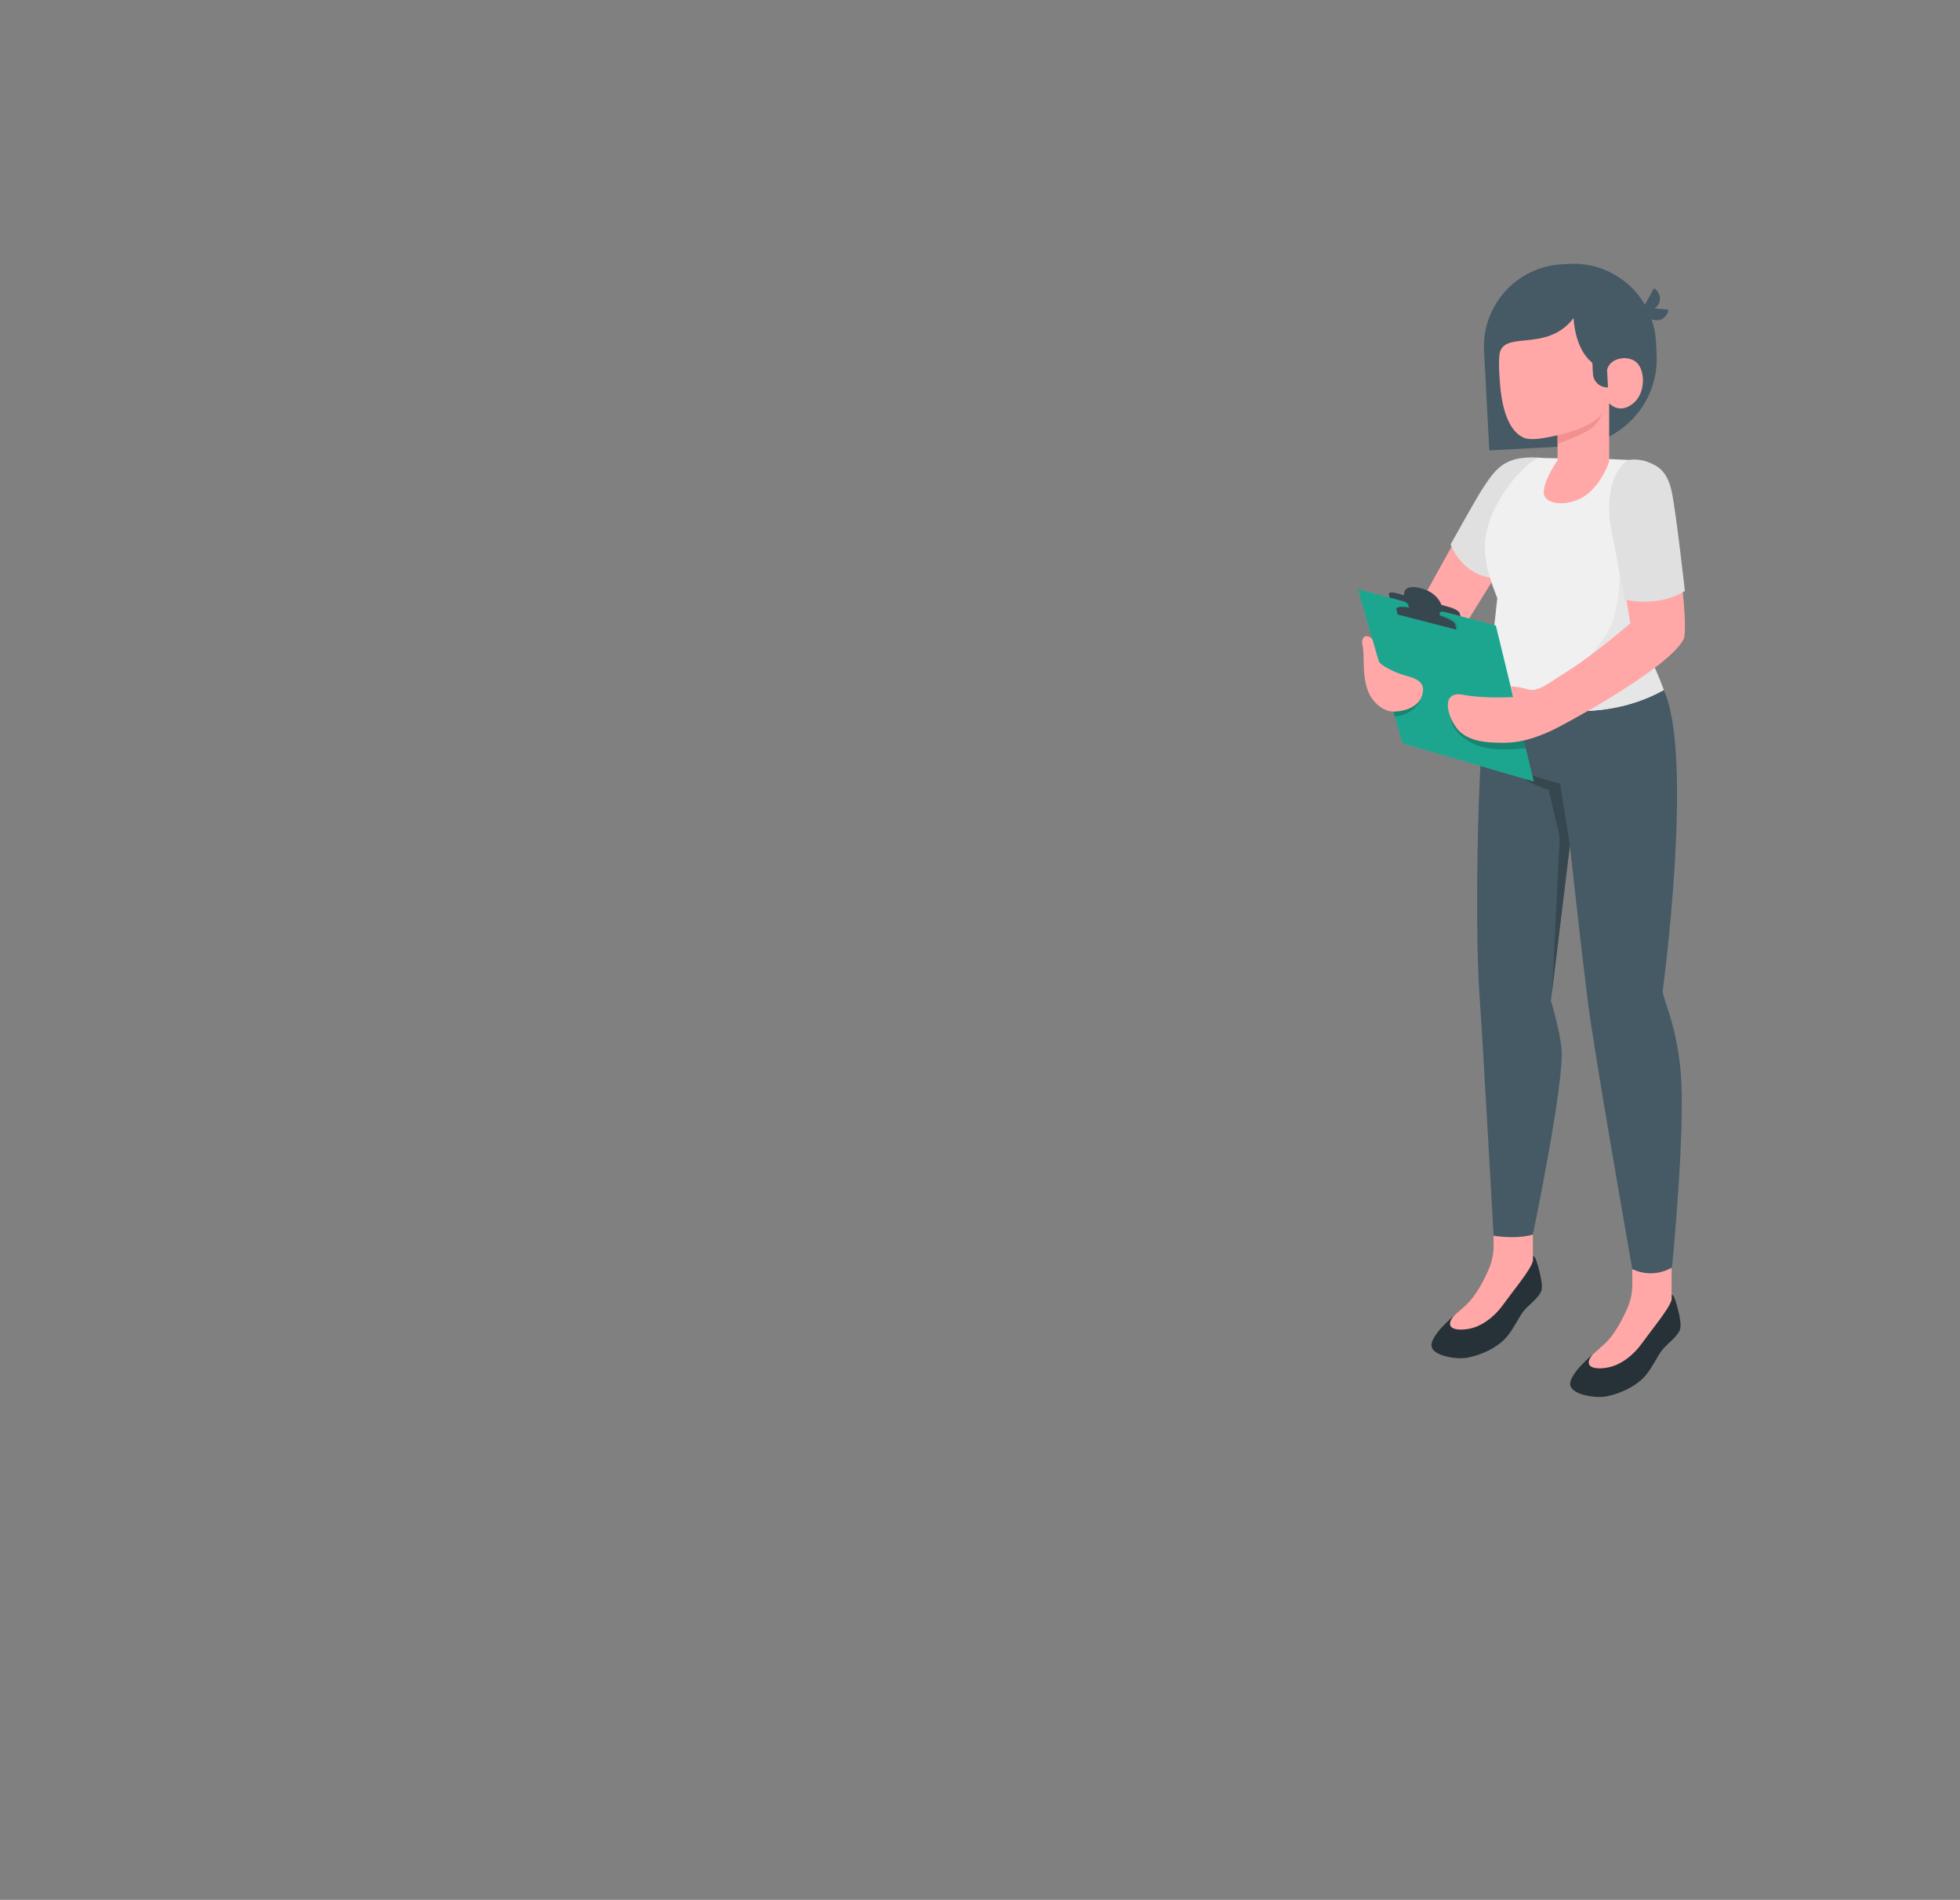 <svg width="984" height="954" viewBox="0 0 984 954" fill="none" xmlns="http://www.w3.org/2000/svg">
<rect x="0" y="0" width="984" height="954" fill="#808080" stroke="none"/>
<path d="M773.161 229.987C760.143 230.602 755.674 233.082 748.868 241.094C742.206 248.923 710.103 308.413 710.103 308.413C710.103 308.413 716.13 325.3 729.311 323.865L753.973 284.129L773.161 229.987Z" fill="#FFA8A7"/>
<path d="M774.883 230.008C774.883 230.008 765.535 228.778 758.872 231.196C752.21 233.615 748.868 238.43 744.276 245.439C740.73 250.87 728.266 273.391 728.266 273.391C728.266 273.391 734.334 290.257 751.574 290.257L774.883 230.008Z" fill="#E0E0E0"/>
<path d="M819.491 653.062V650.234C818.384 653.534 813.218 667.776 805.387 674.928C799.155 680.605 790.668 687.163 788.516 693.474C786.261 700.053 800.324 702.266 806.146 701.241C812.911 700.053 821.644 696.22 826.4 690.38C829.741 686.281 831.873 681.404 834.272 678.166C836.67 674.928 842.164 671.322 843.456 667.592C844.173 665.543 843.312 661.034 842.328 657.243C841.406 653.759 840.422 649.927 839.233 650.255C839.233 650.685 839.233 652.407 839.233 652.407C837.798 653.985 833.841 655.563 829.372 655.747C826.482 655.849 819.471 655.276 819.491 653.062Z" fill="#263238"/>
<path d="M799.75 679.928C801.677 678.207 803.624 676.527 805.387 674.908C810.861 669.928 815.022 661.464 817.421 655.685C818.794 652.386 819.491 648.882 819.491 645.316V634.065H839.212V652.366V652.857L839.11 652.898C838.167 656.997 829.106 667.899 823.96 675.01C820.516 679.785 813.956 685.83 806.125 686.876C798.725 687.9 794.932 685.564 799.75 679.928Z" fill="#FFA8A7"/>
<path d="M749.852 633.615V630.787C748.745 634.086 743.579 648.328 735.748 655.48C729.516 661.157 721.029 667.715 718.877 674.027C716.622 680.605 730.685 682.818 736.507 681.793C743.272 680.605 752.005 676.773 756.761 670.932C760.102 666.834 762.234 661.956 764.633 658.718C767.031 655.481 772.526 651.874 773.817 648.144C774.535 646.095 773.694 641.586 772.69 637.795C771.767 634.311 770.783 630.479 769.594 630.807C769.594 631.237 769.594 632.959 769.594 632.959C768.159 634.537 764.202 636.115 759.733 636.299C756.822 636.402 749.832 635.828 749.852 633.615Z" fill="#263238"/>
<path d="M730.111 660.481C732.038 658.759 733.985 657.079 735.748 655.46C741.222 650.48 745.383 642.017 747.782 636.238C749.155 632.938 749.852 629.434 749.852 625.868V614.618H769.573V632.918V633.41L769.471 633.451C768.528 637.549 759.467 648.451 754.321 655.562C750.877 660.337 744.317 666.383 736.486 667.428C729.086 668.452 725.293 666.116 730.111 660.481Z" fill="#FFA8A7"/>
<path d="M835.297 346.53C850.59 379.934 834.743 497.583 834.743 497.583C835.194 502.993 841.406 513.67 843.702 537.524C846.428 565.701 839.417 636.484 839.417 636.484C839.417 636.484 830.274 642.447 819.471 637.283C819.471 637.283 800.672 530.699 797.126 502.686C794.03 478.238 788.126 424.464 788.126 424.464L778.614 502.563C778.614 502.563 782.94 516.273 783.944 526.703C785.543 543.18 769.574 619.925 769.574 619.925C769.574 619.925 762.768 622.426 749.853 620.52C749.853 620.52 744.194 518.67 742.718 498.813C740.217 465.471 741.755 361.408 747.885 341.673L835.297 346.53Z" fill="#455A64"/>
<path d="M788.147 424.423L783.186 393.397C783.186 393.397 762.173 389.053 752.641 380.097C752.641 380.097 762.645 392.537 777.487 396.594L783.063 420.468L779.27 497.296L788.147 424.423Z" fill="#37474F"/>
<path d="M808.319 230.5C814.141 230.91 816.088 230.766 820.291 231.196C828.716 232.057 830.746 244.394 834.21 251.669C837.941 259.559 837.982 268.698 835.133 276.936L821.459 316.447C821.459 316.447 827.855 331.898 835.276 346.51C800.98 365.65 758.155 355.588 747.843 341.632C747.413 338.661 750.057 315.525 751.697 300.401C745.65 285.257 744.071 275.645 746.613 265.645C751.349 247.058 768.282 229.967 773.141 229.987L808.319 230.5Z" fill="#F0F0F0"/>
<path d="M837.634 155.496L830.541 154.881C831.402 154.389 832.14 153.692 832.652 152.77C834.19 149.983 833.165 146.377 830.377 144.717L825.805 153.016C818.241 140.044 803.891 131.642 787.86 132.503L784.19 132.708C761.353 133.917 743.846 153.406 745.055 176.235C746.306 199.801 747.7 226.176 747.7 226.176L790.279 223.901C814.428 222.61 832.98 201.994 831.689 177.854L831.381 171.624C831.176 167.648 830.377 163.836 829.126 160.25C829.741 160.578 830.438 160.783 831.197 160.844C834.354 161.111 837.244 158.713 837.634 155.496Z" fill="#455A64"/>
<path d="M752.702 178.96C752.415 183.673 752.579 186.256 753.05 192.526C754.67 213.737 761.845 218.614 765.371 219.946C768.917 221.278 775.539 220.007 781.956 218.573V231.114C781.956 231.114 774.227 242.201 775.109 248.021C775.99 253.841 788.434 254.558 796.511 248.41C804.588 242.263 807.868 231.791 807.868 231.791V202.465C807.868 202.465 812.562 208.08 819.471 202.937C826.379 197.793 826.031 186.03 821.644 182.014C817.257 178.017 808.196 179.718 806.822 185.641C806.822 185.641 791.878 184.391 789.971 159.779C776.072 177.874 753.583 164.82 752.702 178.96Z" fill="#FFA8A7"/>
<path d="M806.72 184.002L807.273 194.514C803.317 194.719 799.955 191.686 799.729 187.752L799.114 176.03L806.72 184.002Z" fill="#455A64"/>
<path d="M781.956 218.573C788.741 217.323 802.579 212.528 804.485 206.851C804.485 206.851 803.932 210.376 799.934 214.208C795.937 218.02 781.956 222.836 781.956 222.836V218.573Z" fill="#F28F8F"/>
<path d="M799.545 350.24C810.82 347.576 812.952 343.334 809.979 332.144C809.877 331.714 809.754 331.366 809.631 331.058C807.417 325.751 798.622 328.907 798.622 328.907C798.622 328.907 802.23 324.419 806.269 318.701C810.307 312.984 812.111 303.516 812.665 296.876C813.198 290.237 814.284 276.937 814.284 276.937C814.284 276.937 823.038 271.691 819.635 262.1L833.165 253.78C833.165 253.78 834.149 254.477 835.707 255.542C837.859 262.448 837.531 269.969 835.153 276.896L821.48 316.406C821.48 316.406 829.557 330.608 835.297 346.469C810.02 360.568 780.131 358.806 762.03 351.326C776.339 353.6 789.582 352.596 799.545 350.24Z" fill="#E6E6E6"/>
<path d="M681.69 295.852L750.959 314.09L770.024 392.434L704.178 373.315L681.69 295.852Z" fill="#27DEBF"/>
<path opacity="0.25" d="M681.69 295.852L750.959 314.09L770.024 392.434L704.178 373.315L681.69 295.852Z" fill="black"/>
<path opacity="0.2" d="M728.368 360.547C728.819 364.789 731.771 369.687 740.443 373.827C749.094 377.966 765.945 375.651 765.945 375.651L763.608 366.019L728.368 360.547Z" fill="black"/>
<g opacity="0.2">
<path d="M712.993 351.326C712.358 353.088 709.242 359.031 700.242 359.748L699.545 357.33L712.993 351.326Z" fill="black"/>
</g>
<g opacity="0.1">
<path d="M702.559 308.291C702.559 308.291 702.313 307.102 701.985 305.647C701.677 304.192 705.736 304.131 711.066 305.504L721.275 308.147C726.605 309.52 731.177 311.836 731.505 313.291L732.079 315.935L702.559 308.291Z" fill="black"/>
</g>
<path d="M697.249 298.372C697.044 297.47 698.705 297.225 700.919 297.839L704.957 298.946C704.957 298.946 703.748 293.228 712.727 295.237C721.685 297.225 723.653 303.721 723.653 303.721C723.653 303.721 725.58 304.274 727.958 304.95C730.336 305.627 732.509 306.918 732.776 307.819L733.288 309.459L697.618 300.073C697.618 300.073 697.434 299.274 697.249 298.372Z" fill="#37474F"/>
<path d="M702.149 301.18C705.429 301.959 706.782 302.409 707.274 304.643C707.827 307.205 708.053 309.09 708.053 309.09L723.838 313.271C723.838 313.271 723.079 310.012 722.833 308.762C722.587 307.492 723.12 306.733 725.642 307.389L725.847 306.385L701.103 300.094L702.149 301.18Z" fill="#37474F"/>
<path d="M701.616 308.536C701.616 308.536 701.37 307.348 701.042 305.893C700.734 304.438 704.793 304.376 710.123 305.749L720.332 308.393C725.662 309.766 730.234 312.082 730.562 313.537L731.136 316.18L701.616 308.536Z" fill="#37474F"/>
<path d="M688.988 320.996C688.988 320.996 691.571 329.849 692.165 331.96C692.76 334.071 700.509 337.862 705.613 339.255C710.697 340.649 716.273 342.309 713.854 349.42C711.64 355.978 703.256 357.474 698.992 357.289C694.728 357.105 688.885 353.027 686.589 346.469C683.658 338.087 685.236 329.132 684.068 324.255C682.92 319.377 686.446 318.086 688.988 320.996Z" fill="#FFA8A7"/>
<path d="M818.733 231.053C827.712 231.627 836.998 236.484 838.413 247.263C839.827 258.042 848.56 314.808 845.137 321.201C837.203 335.977 784.928 364.072 779.741 366.491C774.555 368.888 765.904 372.843 755.613 372.966C747.454 373.048 736.609 372.782 731.136 365.425C726.277 358.888 723.51 346.817 734.518 348.887C745.506 350.957 759.713 349.994 759.713 349.994L758.442 344.727C758.442 344.727 761.353 344.461 766.826 346.1C772.32 347.74 777.302 343.026 786.978 337.042C799.463 329.337 818.487 313.004 818.487 313.004L810.738 265.604C810.717 265.604 810.451 245.111 818.733 231.053Z" fill="#FFA8A7"/>
<path d="M817.113 231.053C817.113 231.053 821.91 229.947 827.199 231.955C832.468 233.963 837.162 236.648 839.356 247.263C841.549 257.899 845.875 296.733 845.875 296.733C845.875 296.733 834.374 305.053 815.637 301.098L808.913 265.85C808.913 265.85 803.665 241.177 817.113 231.053Z" fill="#E0E0E0"/>
</svg>
